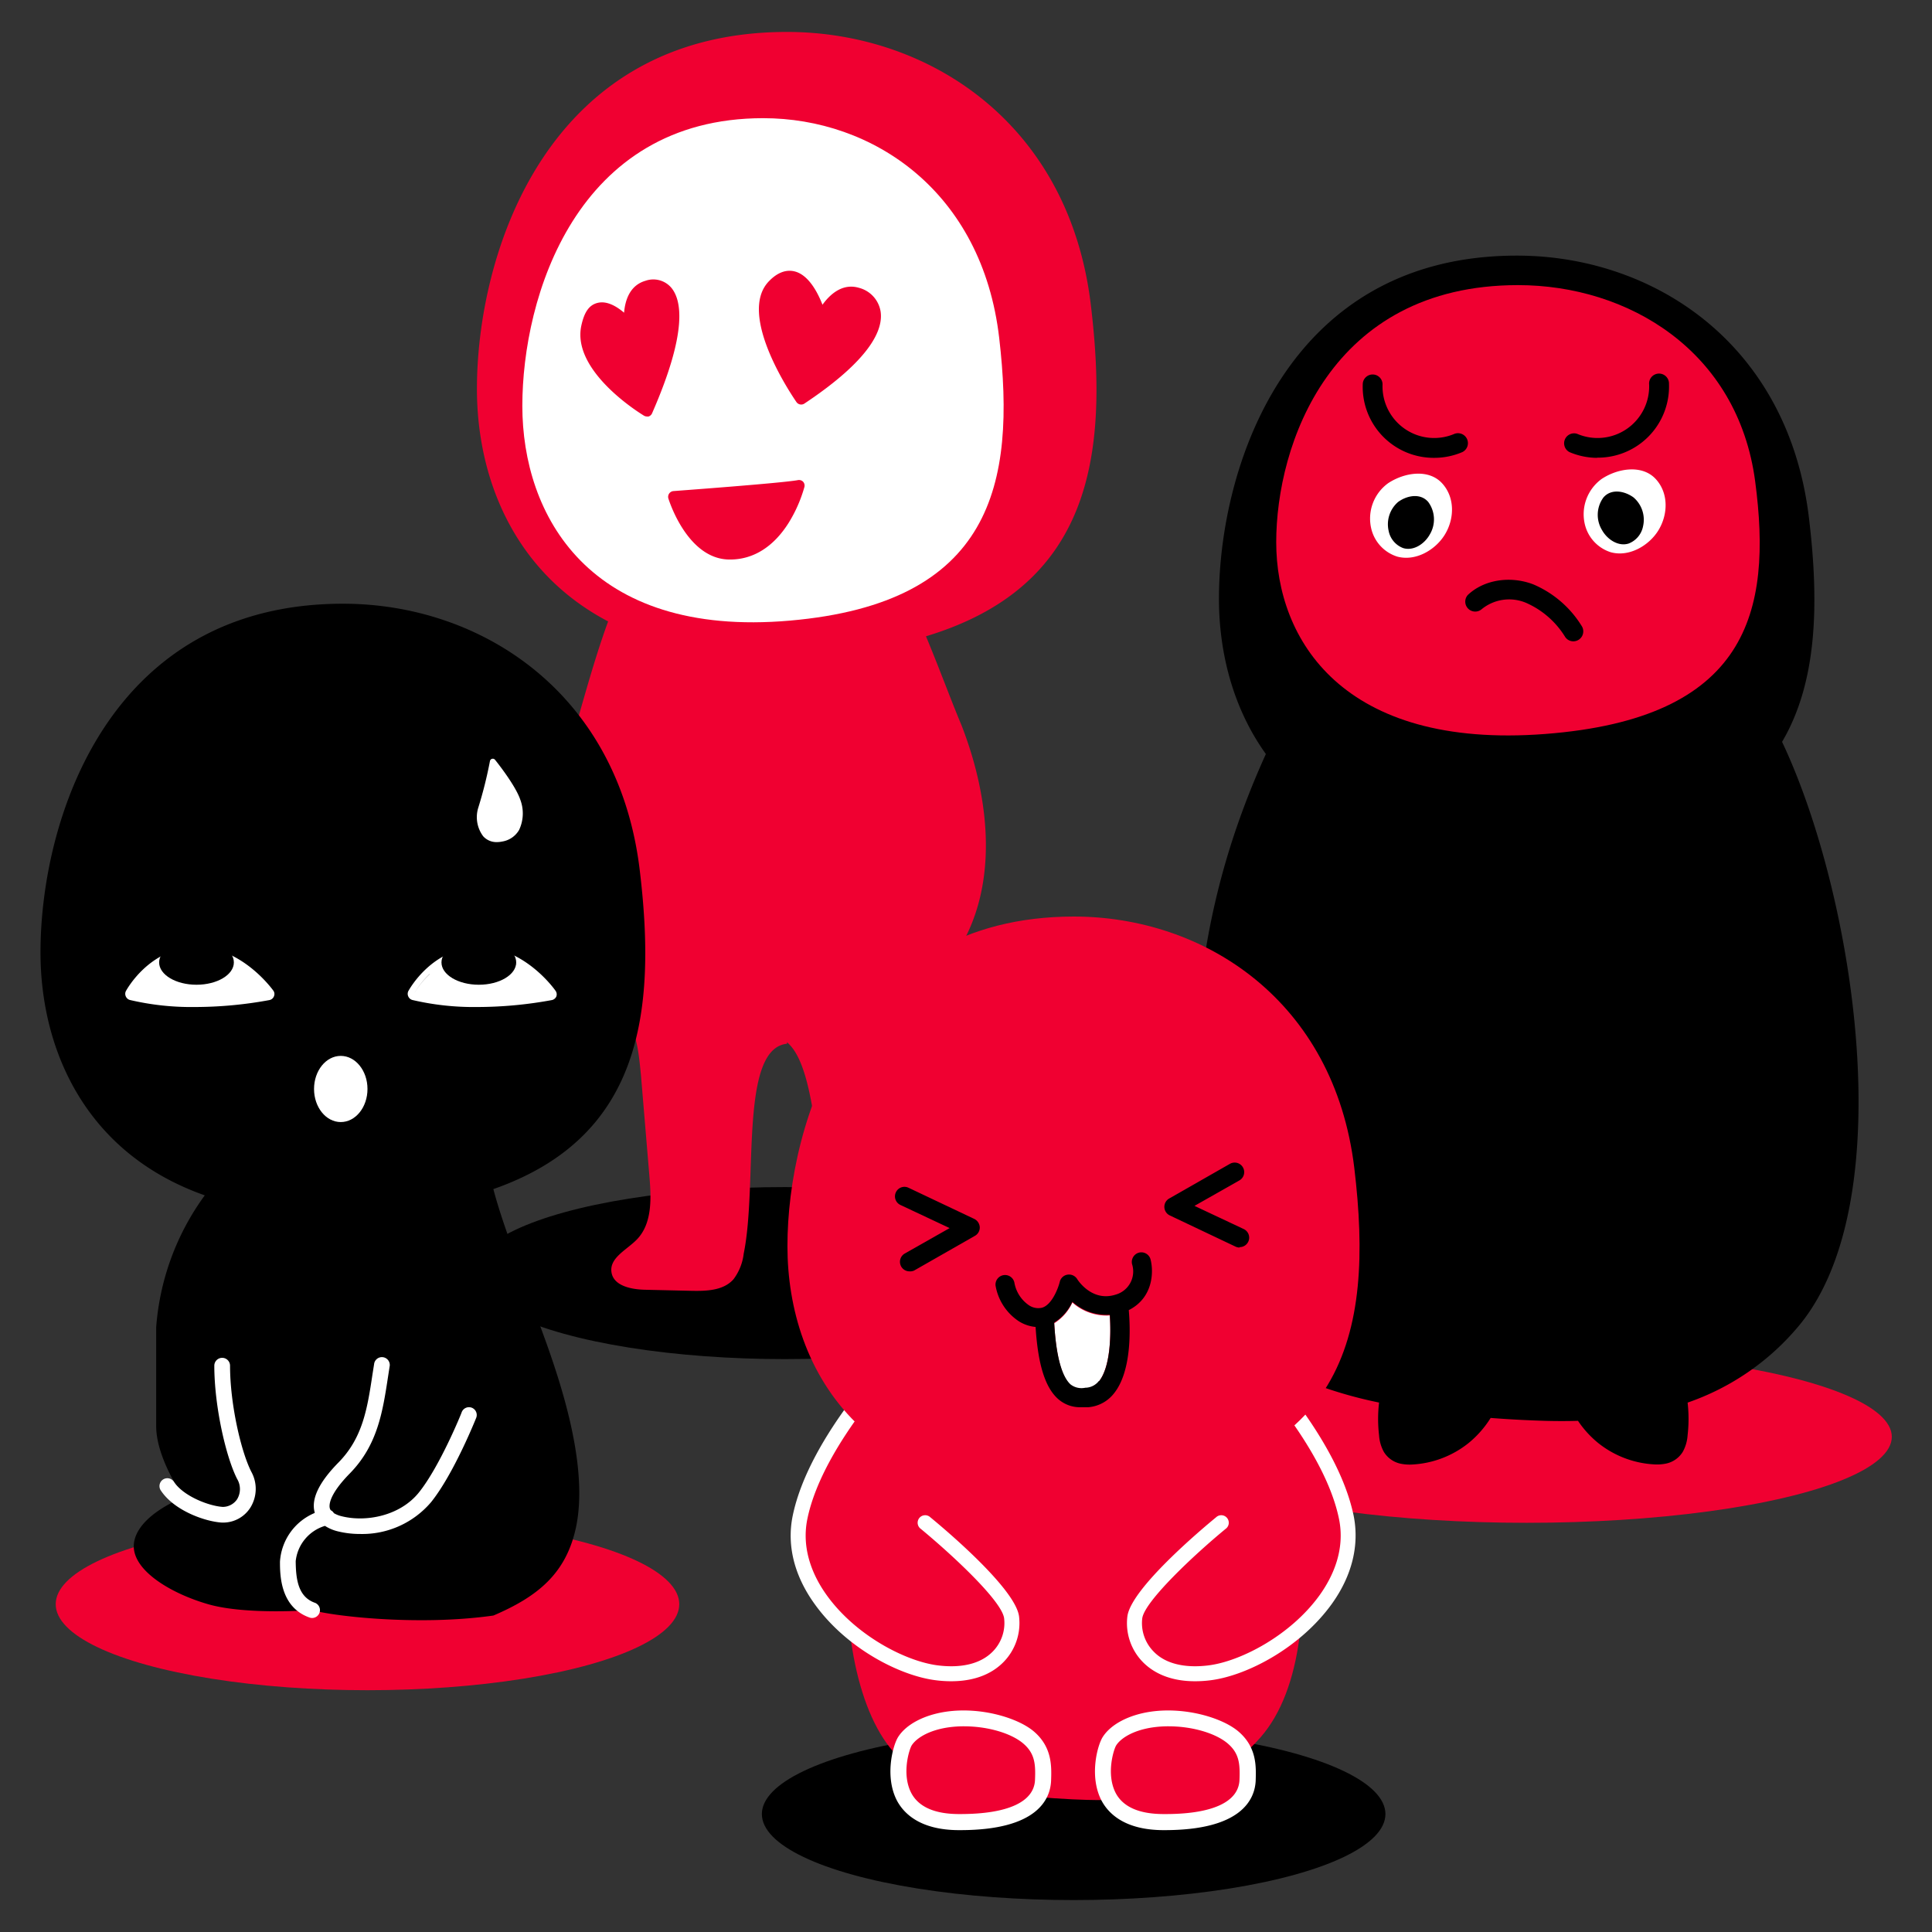 <svg xmlns="http://www.w3.org/2000/svg" id="Calque_1" data-name="Calque 1" viewBox="0 0 334 334"><rect x="0" y="0" width="334" height="334" fill="#333333" stroke="none"/><defs><style>.cls-1{fill:#f00031;}.cls-2{fill:#fff;}</style></defs><ellipse class="cls-1" cx="263.92" cy="248.39" rx="63.13" ry="14.87"></ellipse><ellipse class="cls-1" cx="63.53" cy="277.33" rx="53.9" ry="14.87"></ellipse><ellipse cx="135.69" cy="220.09" rx="53.9" ry="14.87"></ellipse><ellipse cx="185.61" cy="313.61" rx="53.9" ry="14.87"></ellipse><path class="cls-1" d="M188.57,52.62c-3.79-31.4-28.13-47.1-52.52-47.1-41.68,0-53.6,38.46-53.6,61.72,0,15.07,6.15,31.5,22.68,40.19-2.81,7.69-4.95,16.28-6.9,22.49-3.75,13.22-3.89,28.66,4.74,39.34,2,2.47,4.42,4.64,5.84,7.48s1.69,6,2,9.18l1.47,17.56c.32,3.79.46,8.11-2.21,10.83-1.72,1.76-4.67,3.11-4.37,5.55s3.42,3.06,5.84,3.11l7.87.18c2.64.06,5.64,0,7.4-2a9.1,9.1,0,0,0,1.76-4.43c2.49-12.09-.85-35.42,7.48-36.28v-.26c5.52,4.59,5,24,8.19,34.43a9.27,9.27,0,0,0,2.17,4.25c1.94,1.79,4.93,1.6,7.56,1.3l7.82-.92c2.4-.28,5.46-1.22,5.52-3.64s-3-3.53-4.87-5.12c-2.91-2.46-3.18-6.77-3.21-10.58L159,182.28c0-3.15,0-6.39,1.09-9.32s3.37-5.35,5.12-8c7.6-11.44,6-26.81,1-39.61-1.81-4.31-3.83-9.84-6.13-15.35C188.4,101.46,191.77,79.17,188.57,52.62Z"></path><path class="cls-2" d="M131.94,20.43c18.95,0,37.86,12.65,40.8,38s-1.26,45.81-36.17,48.86S90.3,88.91,90.3,70.17,99.56,20.43,131.94,20.43Z"></path><path class="cls-1" d="M137.94,83c-2.72.52-21.36,1.88-21.55,1.9a1,1,0,0,0-.85,1.25c.13.42,3.29,10.46,10.49,10.58h.19c4,0,7.49-2.18,10.1-6.31a24.1,24.1,0,0,0,2.75-6.25,1,1,0,0,0-.24-.9A1,1,0,0,0,137.94,83Z"></path><path class="cls-1" d="M116,49.68a4.09,4.09,0,0,0-4.41-1.14c-2.76.8-3.53,3.46-3.7,5.52C106.65,53,105,52,103.41,52.34S101,54,100.5,56.29c-1.72,7.93,10.32,15.26,10.83,15.57a1,1,0,0,0,.5.14,1,1,0,0,0,.3,0,1,1,0,0,0,.59-.53C118.88,57.41,117.89,51.86,116,49.68Z"></path><path class="cls-1" d="M152.24,53.87a5.07,5.07,0,0,0-3.74-4.11c-2.91-.87-5.09,1.22-6.31,2.92-.82-2.1-2.37-5.09-4.74-5.74-1.48-.4-3,.14-4.44,1.6-5.84,5.81,4.26,20.35,4.7,21a1,1,0,0,0,1.32.25C150.75,62,152.68,56.85,152.24,53.87Z"></path><path d="M308.08,128.25c6.07-10.3,6.44-23.84,4.64-38.79-3.65-30.18-27-45.27-50.48-45.27-40.06,0-51.51,37-51.51,59.32,0,9.16,2.36,18.84,8.11,26.84-6.65,14.71-12.6,33.58-12.26,59.65.3,23.53,6.93,43.55,18.73,48.53a74.52,74.52,0,0,0,13.1,3.94,24.35,24.35,0,0,0,0,5.66,6.87,6.87,0,0,0,.84,2.89,4.48,4.48,0,0,0,2.79,2,7.66,7.66,0,0,0,2.15.16,17,17,0,0,0,9.72-3.73,17.66,17.66,0,0,0,3.79-4.32c3.71.29,7,.43,9.36.5,1.81.05,3.74.06,5.74,0a17.56,17.56,0,0,0,3.45,3.8,17,17,0,0,0,9.72,3.73,7.72,7.72,0,0,0,2.15-.16,4.48,4.48,0,0,0,2.79-2,6.87,6.87,0,0,0,.84-2.89,24.66,24.66,0,0,0,0-5.63,43.44,43.44,0,0,0,19-13C328.94,208.17,320.65,154.8,308.08,128.25Z"></path><path class="cls-1" d="M262.43,49.29c19,0,38,11.31,41,33.92s-1.27,41-36.33,43.68-46.47-16.39-46.47-33.15S229.9,49.29,262.43,49.29Z"></path><path d="M248,79.15a12.28,12.28,0,0,1-12.41-12.76,1.71,1.71,0,1,1,3.42.12A8.93,8.93,0,0,0,251.45,75a1.72,1.72,0,0,1,1.35,3.16A12.32,12.32,0,0,1,248,79.15Z"></path><path d="M276.11,79.15a12.32,12.32,0,0,1-4.8-1A1.72,1.72,0,0,1,272.66,75a8.93,8.93,0,0,0,12.44-8.52,1.72,1.72,0,1,1,3.43-.12,12.3,12.3,0,0,1-12.42,12.76Z"></path><path d="M272,110.87a1.69,1.69,0,0,1-1.42-.76,15,15,0,0,0-6.75-5.89,7.51,7.51,0,0,0-7.71,1.12,1.72,1.72,0,0,1-2.36-2.49c2.76-2.62,7.3-3.36,11.3-1.83a18.19,18.19,0,0,1,8.36,7.17,1.72,1.72,0,0,1-1.42,2.68Z"></path><path class="cls-2" d="M240,83.52c2.89-1.89,7-2.45,9.28,0s2.2,6.21.44,9c-1.62,2.57-5,4.57-8.18,3.7a6.68,6.68,0,0,1-4.46-4.75A7.54,7.54,0,0,1,240,83.52Z"></path><path class="cls-2" d="M276.92,82.78c2.89-1.89,7-2.44,9.29,0s2.19,6.21.43,9c-1.62,2.56-5,4.56-8.17,3.69A6.68,6.68,0,0,1,274,90.71,7.54,7.54,0,0,1,276.92,82.78Z"></path><path d="M241.7,86.78c1.62-1.18,3.91-1.53,5.21,0a5.07,5.07,0,0,1,.25,5.65c-.91,1.62-2.82,2.87-4.59,2.32a4,4,0,0,1-2.51-3A5.1,5.1,0,0,1,241.7,86.78Z"></path><path d="M282.41,86c-1.62-1.18-3.9-1.53-5.21,0a5.07,5.07,0,0,0-.24,5.65c.91,1.62,2.81,2.87,4.58,2.32a4,4,0,0,0,2.51-3A5.08,5.08,0,0,0,282.41,86Z"></path><path d="M110.59,150.37c-3.7-30.67-27.48-46-51.29-46C18.58,104.37,7,141.93,7,164.65c0,16.48,7.52,34.64,28.4,42A44.22,44.22,0,0,0,27,229.46v17.07c0,5.68,4.75,12.32,4.75,12.32s-7.59,2.85-8.54,7.59,6.17,9,12.8,10.9,18,1,18,1c2.84.95,18,2.84,31.29.95C93,276,97.87,272,99.57,264.07c3-14.09-6.68-35.18-7.63-39-.59-2.36-4.73-12.17-6.65-19.5C110.61,196.72,113.62,175.5,110.59,150.37Z"></path><path class="cls-2" d="M39.77,236.1a1.36,1.36,0,0,0-2.72,0c0,7,2,15.76,3.94,19.57a3.41,3.41,0,0,1,0,3.52,3,3,0,0,1-2.47,1.32c-2.41-.15-6.79-1.85-8.43-4.31a1.36,1.36,0,1,0-2.26,1.51c2.32,3.47,7.65,5.34,10.53,5.51h.3a5.57,5.57,0,0,0,4.6-2.55,6.13,6.13,0,0,0,.19-6.23C41.66,250.93,39.77,242.71,39.77,236.1Z"></path><path class="cls-2" d="M81.58,243.37a1.35,1.35,0,0,0-1.76.76c0,.09-3.76,9.34-7.39,13.87-3.28,4.1-9.21,5.18-13.38,4.12a4.74,4.74,0,0,1-1.33-.53,1.27,1.27,0,0,0-.53-.5.84.84,0,0,1-.17-.34c-.13-.45-.26-2.23,3.43-6,4.83-4.91,5.71-10.68,6.64-16.79l.26-1.68a1.36,1.36,0,1,0-2.68-.43l-.27,1.7c-.89,5.91-1.67,11-5.89,15.29-3.37,3.42-4.75,6.32-4.11,8.61,0,0,0,.07,0,.11a9.79,9.79,0,0,0-6,8.43c0,2.38.07,7.94,5.21,9.68a1.36,1.36,0,0,0,.87-2.57c-2.91-1-3.33-4-3.36-7.2a7.16,7.16,0,0,1,5.06-6.11,7.19,7.19,0,0,0,2.2.94,15.87,15.87,0,0,0,3.88.46,15.62,15.62,0,0,0,12.28-5.52c3.88-4.84,7.63-14.17,7.79-14.57A1.35,1.35,0,0,0,81.58,243.37Z"></path><ellipse class="cls-2" cx="58.91" cy="188.26" rx="4.62" ry="5.72"></ellipse><path class="cls-2" d="M34.05,163.72h-.29c-7.94.19-11.83,7.32-12,7.62a1.07,1.07,0,0,0,0,.94,1.08,1.08,0,0,0,.72.6,46.4,46.4,0,0,0,11.1,1.21,71.19,71.19,0,0,0,13-1.2,1.06,1.06,0,0,0,.78-.65,1,1,0,0,0-.12-1C47,170.92,41.77,163.72,34.05,163.72Zm10.61,6.22-.34-.35Zm.53.56-.28-.31Zm-10.57-5.68c-.28,0-.55,0-.84,0h.27Zm9.4,4.5a4.59,4.59,0,0,0-.39-.37A4.59,4.59,0,0,1,44,169.32Zm-.72-.66-.44-.37Zm-.82-.67-.48-.37Zm-.9-.65c-.17-.12-.34-.24-.52-.35C41.24,167.1,41.41,167.22,41.58,167.34Zm-1-.63-.56-.32Zm-1.06-.57-.6-.28Zm-1.13-.49c-.21-.08-.41-.17-.63-.24C38,165.48,38.2,165.57,38.41,165.65Zm-1.2-.4c-.22-.06-.43-.13-.66-.18C36.78,165.12,37,165.19,37.21,165.25ZM36,165c-.23,0-.45-.09-.69-.11C35.5,164.88,35.72,164.93,36,165Zm9.45,5.76.21.25Zm.39.46.12.15Zm.45.67h0Zm-.17,0h0Zm-.73.13-.13,0Zm-.49.08-.15,0Zm-1.4.21-.21,0Zm-.76.1-.23,0Zm-1.93.23-.28,0Zm-1,.09-.29,0Zm-1.28.11h0Zm-1.07.06-.32,0Zm-1.12.06h0Zm-1.46,0h0Zm-6.48-.23-.37,0Zm-2.84-.36-.35-.06Zm-1.26-.23-.36-.07Zm9,.83h0Zm-4-.16.37,0Zm1.57.1h0Zm1.23,0h0Z"></path><path class="cls-2" d="M96,171.23c-.21-.31-5.4-7.51-13.12-7.51h-.29c-7.94.19-11.83,7.32-12,7.62a1.07,1.07,0,0,0,0,.94,1.08,1.08,0,0,0,.72.6,46.4,46.4,0,0,0,11.1,1.21,71.51,71.51,0,0,0,13-1.2,1.09,1.09,0,0,0,.78-.65A1.07,1.07,0,0,0,96,171.23ZM93.49,170l-.36-.37Zm.53.57-.3-.34Zm-10.59-5.71c-.28,0-.55,0-.84,0h.27Zm9.42,4.51-.41-.38Zm-.73-.66-.45-.39ZM91.3,168l-.49-.38Zm-.91-.66-.52-.36Zm-1-.62c-.18-.11-.37-.23-.56-.33C89,166.49,89.23,166.61,89.41,166.72Zm-1.06-.58-.6-.28Zm-1.13-.49c-.21-.08-.41-.17-.63-.24C86.81,165.48,87,165.57,87.22,165.65Zm-1.2-.4c-.22-.06-.43-.13-.66-.18C85.59,165.12,85.8,165.19,86,165.25ZM84.76,165c-.23,0-.45-.09-.69-.11C84.31,164.88,84.53,164.93,84.76,165Zm-3.41-.08L81,165Zm-7.07,3.49a15.77,15.77,0,0,1,1.55-1.28,15.77,15.77,0,0,0-1.55,1.28,15.49,15.49,0,0,0-2.76,3.46h0A15.49,15.49,0,0,1,74.28,168.38Zm2.91,4.4-.37,0Zm-2.83-.36-.36-.06Zm-1.27-.23-.36-.07Zm9,.83h0Zm-4-.16.37,0Zm1.57.1h0Zm1.23,0h0Zm2.73,0h0Zm1.16,0h0Zm1.14-.05.32,0Zm1.35-.08h0Zm1-.08.29,0Zm1-.1.28,0Zm2-.22.23,0Zm.78-.1.22,0Zm1.46-.21.16,0ZM94,172l.14,0Zm.81-.14h0Zm.2,0h0Zm0-.1.06.08Zm-.84-1,.25.29Zm.39.46.18.22Zm.28.35.12.16Z"></path><ellipse cx="82.78" cy="166.38" rx="6.46" ry="3.86"></ellipse><ellipse cx="33.97" cy="166.38" rx="6.46" ry="3.86"></ellipse><path class="cls-2" d="M89.94,138.23c-.85-2.52-4.22-6.71-4.36-6.88a.5.5,0,0,0-.88.23,72.67,72.67,0,0,1-2,8,5.5,5.5,0,0,0,.84,5,3.08,3.08,0,0,0,2.37,1,4.45,4.45,0,0,0,.92-.1,4.12,4.12,0,0,0,2.91-2A6.7,6.7,0,0,0,89.94,138.23Z"></path><path class="cls-1" d="M160.29,223.26c-6.08,11.13-14.22,26.15-13.9,50.61.21,15.77,4.76,29.19,12.86,32.52,9.21,3.79,22.7,4.61,28.65,4.77,8.62.23,20.94-.5,30-10.79,14.74-16.8,4.34-63.13-6.45-75.31S193,208.79,185.21,208.55,164.94,214.75,160.29,223.26Z"></path><path class="cls-1" d="M156.24,233.45s-15.12,15-18,28.86S152,288,162,289.2s13.47-5,12.87-9.6S160,263.31,160,263.31Z"></path><path class="cls-2" d="M164.44,290.65a20.85,20.85,0,0,1-2.65-.17c-6.3-.78-15.55-5.59-21-13.24-3.5-4.88-4.79-10.13-3.75-15.19,2.9-14.09,17.7-28.89,18.33-29.52a1.29,1.29,0,1,1,1.82,1.84c-.15.15-14.87,14.88-17.61,28.2-1.13,5.48,1.18,10.18,3.31,13.16,5,7,13.66,11.48,19.26,12.18,4.13.51,7.39-.3,9.44-2.36a7,7,0,0,0,2-5.78c-.38-3-9-11-14.4-15.46a1.3,1.3,0,1,1,1.65-2c2.44,2,14.69,12.29,15.33,17.12a9.61,9.61,0,0,1-2.73,7.95C171.83,289,169.07,290.65,164.44,290.65Z"></path><path class="cls-1" d="M214.77,233.45s15.12,15,18,28.86S219.05,288,209.06,289.2s-13.47-5-12.87-9.6,14.87-16.29,14.87-16.29Z"></path><path class="cls-2" d="M206.57,290.65c-4.63,0-7.39-1.7-8.95-3.27a9.6,9.6,0,0,1-2.72-7.95c.64-4.83,12.88-15.11,15.33-17.12a1.3,1.3,0,1,1,1.65,2c-5.36,4.41-14,12.5-14.41,15.46a7,7,0,0,0,2,5.78c2,2.06,5.31,2.87,9.44,2.36,5.6-.7,14.25-5.21,19.25-12.18,2.14-3,4.45-7.68,3.32-13.16-2.74-13.32-17.47-28-17.61-28.2a1.29,1.29,0,1,1,1.82-1.84c.63.63,15.43,15.43,18.33,29.52,1,5.06-.26,10.31-3.75,15.19-5.49,7.65-14.74,12.46-21,13.24A20.85,20.85,0,0,1,206.57,290.65Z"></path><path class="cls-1" d="M165.63,315c11,.08,14.54-3.47,14.68-7.25.1-2.5.14-5.12-2.44-7.36s-8.68-3.94-14.16-3.13c-3.7.54-6.22,2.09-7.27,3.72S152.06,314.9,165.63,315Z"></path><path class="cls-2" d="M166,316.39h-.37c-6.45-.05-9.28-2.77-10.51-5-2.24-4.15-.79-9.64.16-11.12,1.39-2.17,4.47-3.79,8.24-4.35,6-.89,12.51,1.06,15.27,3.46,3.14,2.73,3,6.05,2.92,8.47C181.58,311,179.36,316.39,166,316.39Zm.63-17.95a19,19,0,0,0-2.71.19c-3.51.52-5.56,1.94-6.3,3.1-.42.65-1.81,5-.05,8.3,1.27,2.34,4,3.55,8.08,3.58H166c8.2,0,12.78-2.09,12.93-5.91.11-2.66,0-4.53-2-6.26S170.94,298.44,166.62,298.44Z"></path><path class="cls-1" d="M201,315c11,.08,14.53-3.47,14.68-7.25.09-2.5.13-5.12-2.45-7.36s-8.68-3.94-14.16-3.13c-3.69.54-6.22,2.09-7.26,3.72S187.41,314.9,201,315Z"></path><path class="cls-2" d="M201.34,316.39H201c-6.46-.05-9.28-2.77-10.51-5-2.25-4.15-.8-9.64.16-11.12,1.39-2.17,4.47-3.79,8.23-4.35,6-.89,12.51,1.06,15.27,3.46,3.15,2.73,3,6.05,2.93,8.47C216.93,311,214.71,316.39,201.34,316.39Zm.64-17.95a18.79,18.79,0,0,0-2.71.19c-3.51.52-5.56,1.94-6.3,3.1-.42.65-1.81,5-.06,8.3,1.27,2.34,4,3.55,8.09,3.58h0c8.39.08,13.13-2,13.28-5.91.1-2.66,0-4.53-2-6.26S206.29,298.44,202,298.44Z"></path><path class="cls-1" d="M185.65,158.45c22.51,0,45,14.49,48.48,43.48s-1.5,52.48-43,56-55-21-55-42.49S147.17,158.45,185.65,158.45Z"></path><path d="M157.22,219.79a1.65,1.65,0,0,1-.81-3.08l7.76-4.4-8.51-4a1.64,1.64,0,0,1-.78-2.19,1.63,1.63,0,0,1,2.19-.78l11.37,5.39a1.69,1.69,0,0,1,.94,1.43,1.64,1.64,0,0,1-.84,1.49l-10.51,6A1.66,1.66,0,0,1,157.22,219.79Z"></path><path d="M214.3,215.67a1.63,1.63,0,0,1-.71-.16l-11.36-5.39a1.65,1.65,0,0,1-.11-2.92l10.51-6a1.65,1.65,0,0,1,1.63,2.87l-7.76,4.4,8.5,4a1.64,1.64,0,0,1-.7,3.13Z"></path><path class="cls-2" d="M187.66,240l.15,0a3,3,0,0,0,2.16-1.16c2-2.49,2.12-8.08,1.89-11.43a8.84,8.84,0,0,1-6.47-2.23,8.28,8.28,0,0,1-3.14,3.59c.39,7.06,1.73,9.72,2.82,10.68A3.09,3.09,0,0,0,187.66,240Z"></path><path d="M198.91,217.74a1.65,1.65,0,0,0-2-1.19,1.67,1.67,0,0,0-1.2,2,4.16,4.16,0,0,1-2.87,5.27c-4.08,1.29-6.53-2.54-6.62-2.7a1.67,1.67,0,0,0-1.67-.76,1.63,1.63,0,0,0-1.34,1.24c-.24,1-1.33,4-3.09,4.48a2.88,2.88,0,0,1-2.27-.45,6,6,0,0,1-2.49-3.92,1.65,1.65,0,0,0-3.25.54,9.26,9.26,0,0,0,4,6.15,6.51,6.51,0,0,0,2.92,1c.41,6.48,1.65,10.46,3.89,12.45a5.7,5.7,0,0,0,3.94,1.43c.41,0,.79,0,1.1,0h.15a6.26,6.26,0,0,0,4.46-2.38c3.12-3.85,2.84-11.33,2.57-14.41C199.3,224.39,199.48,220,198.91,217.74Zm-8.94,21a3,3,0,0,1-2.16,1.16l-.15,0a3.09,3.09,0,0,1-2.59-.57c-1.09-1-2.43-3.62-2.82-10.68a8.28,8.28,0,0,0,3.14-3.59,8.84,8.84,0,0,0,6.47,2.23C192.09,230.7,192,236.29,190,238.78Z"></path></svg>